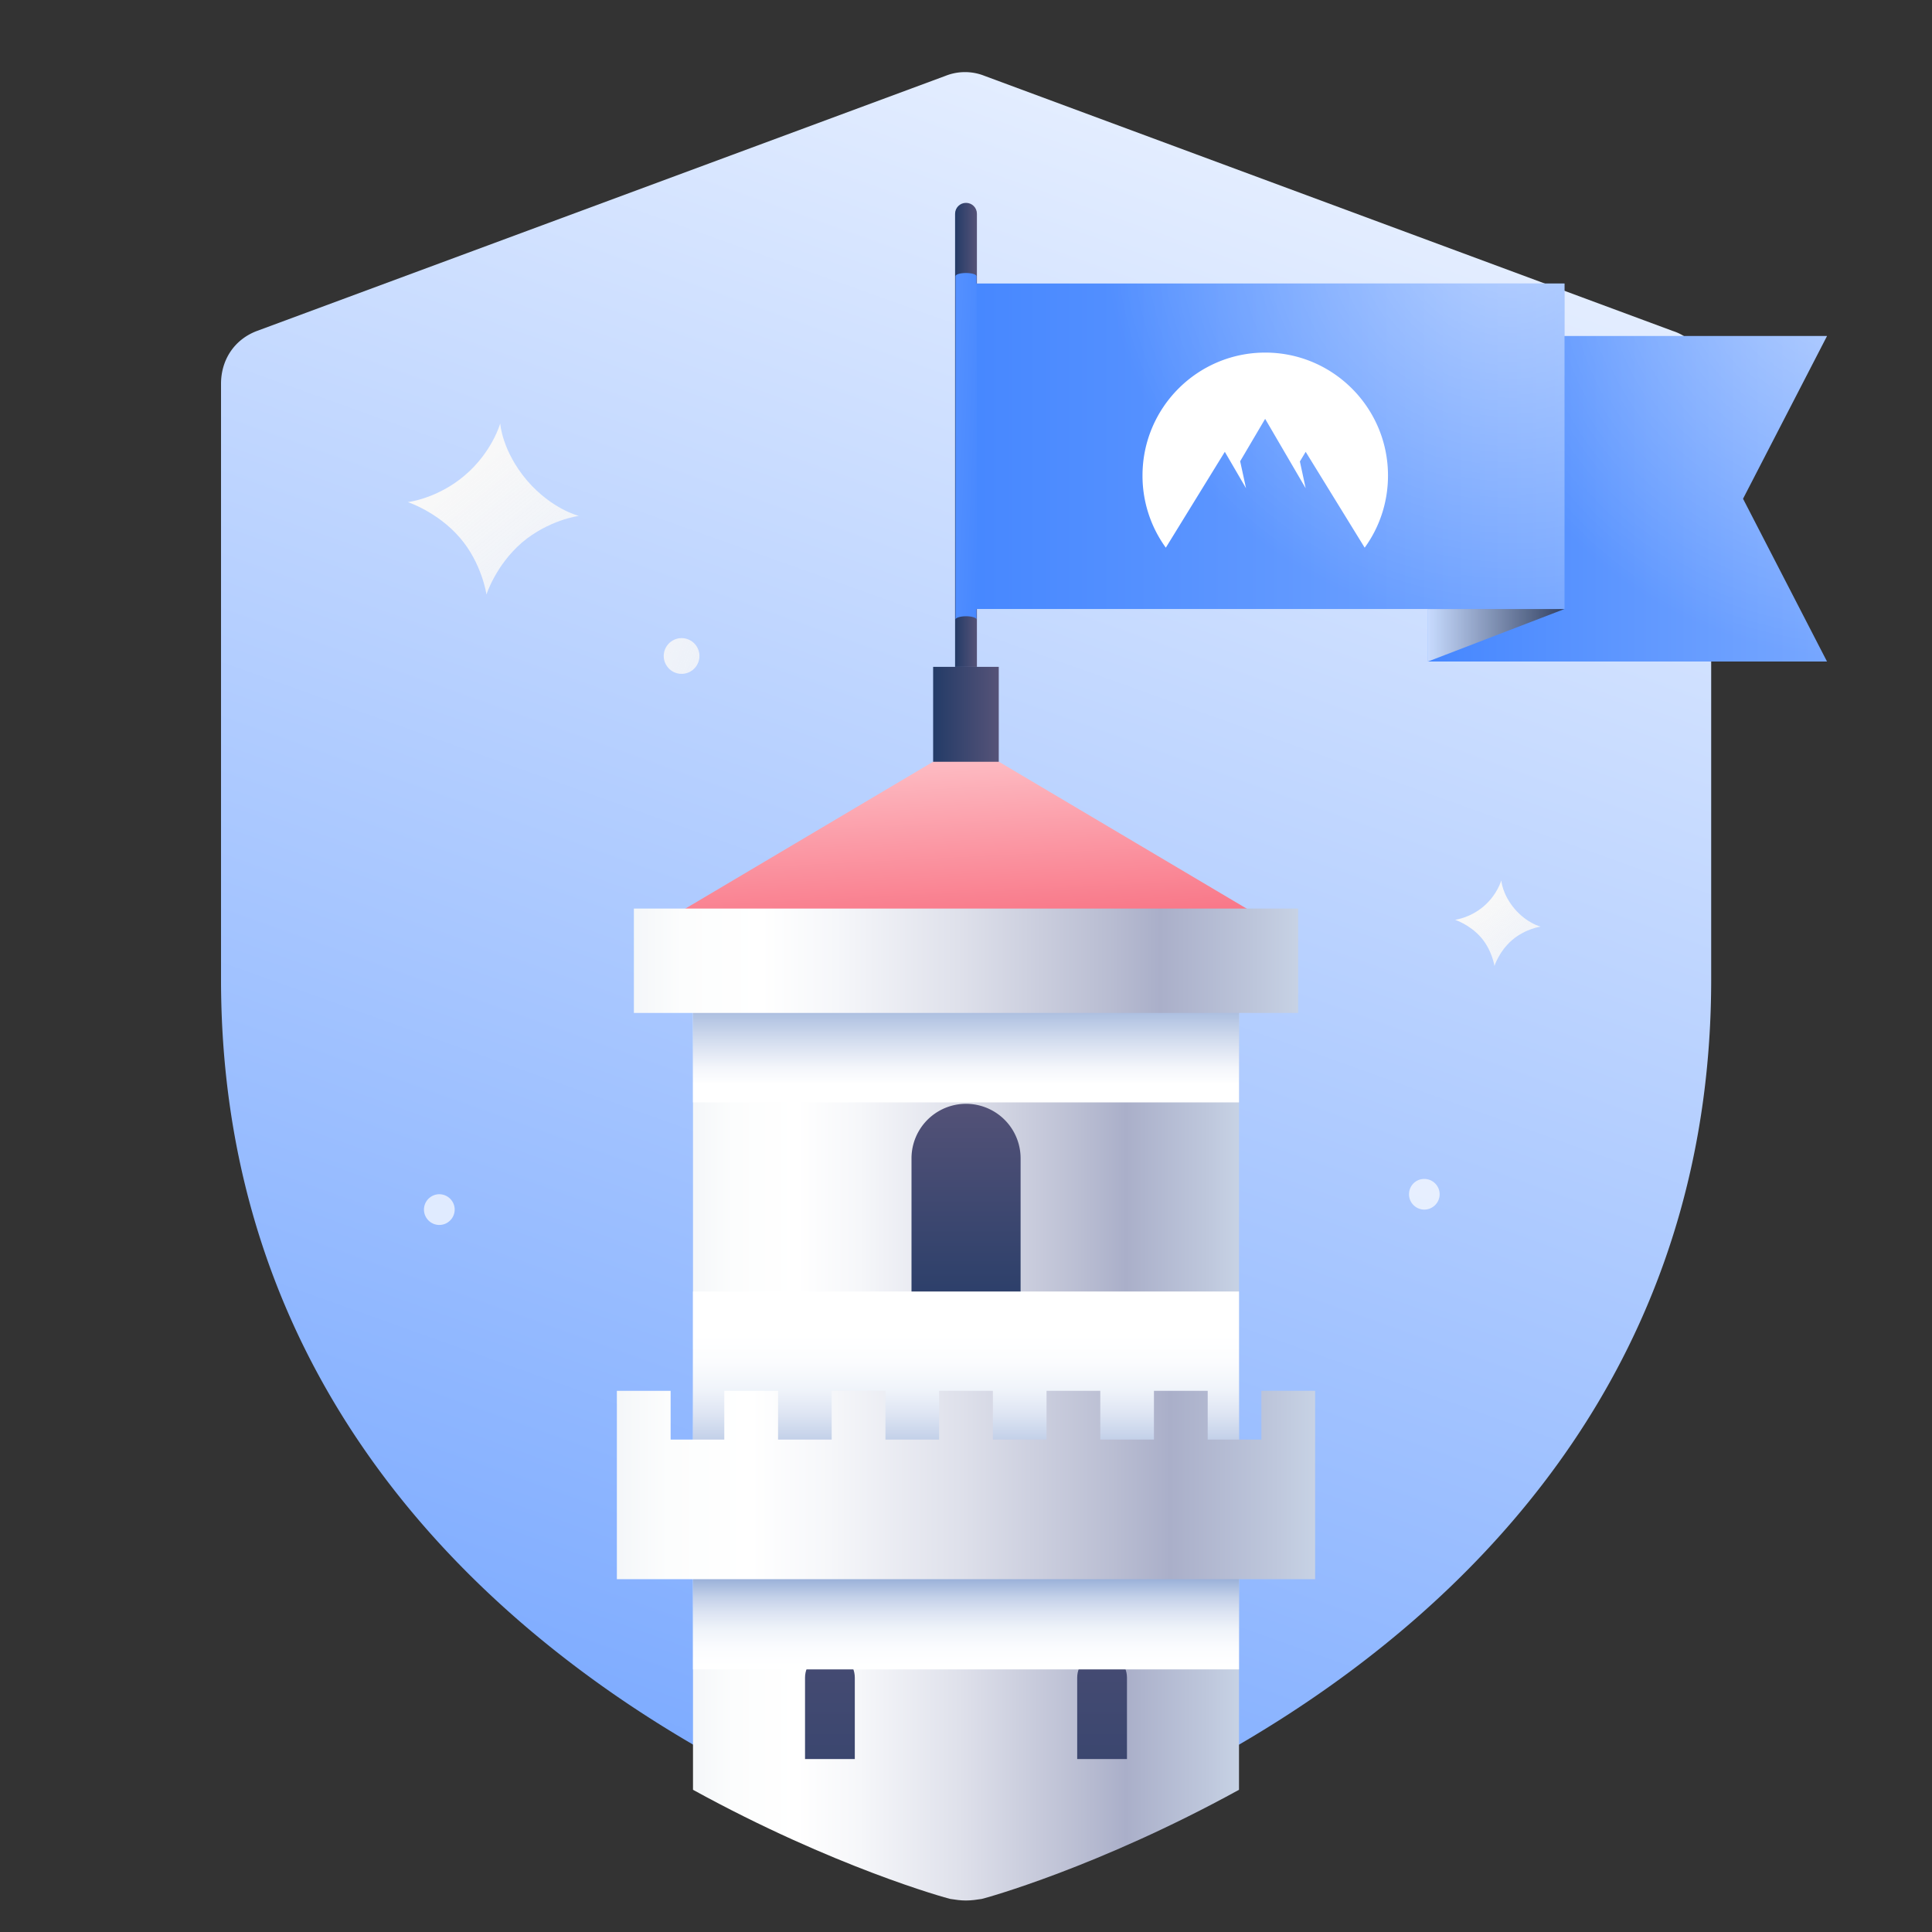 <svg width="184" height="184" viewBox="0 0 184 184" fill="none" xmlns="http://www.w3.org/2000/svg"><rect x="0" y="0" width="184" height="184" fill="#333333" stroke="none"/><path d="M159.34 31.53L93.75 7.22a5.005 5.005 0 00-3.69 0l-65.59 24.3c-2.15.81-3.42 2.75-3.42 5.03v56.72c0 64.58 68.88 83.58 69.62 83.71.47.07.87.13 1.34.13.47 0 .94-.07 1.34-.13.74-.13 69.62-19.13 69.62-83.71V36.56c-.14-2.28-1.55-4.36-3.63-5.03z" fill="url(#paint0_linear_149_11131)"/><path d="M66 145v25.457c13.43 7.378 24.2 10.335 24.507 10.395.524.079.969.148 1.493.148.524 0 1.048-.079 1.493-.148.307-.06 11.087-3.017 24.507-10.395v-24.498L66 145z" fill="url(#paint1_linear_149_11131)"/><path d="M66 89v55.031l52 .969V89H66z" fill="url(#paint2_linear_149_11131)"/><path d="M92 70.69L60.37 89.44h63.26L92 70.69z" fill="url(#paint3_linear_149_11131)"/><path d="M95.12 63.51h-6.25v9.04h6.25v-9.04z" fill="url(#paint4_linear_149_11131)"/><path d="M92 19.32c-.58 0-1.04.47-1.04 1.04v43.15h2.08V20.36c0-.58-.46-1.04-1.04-1.04z" fill="url(#paint5_linear_149_11131)"/><path d="M97.2 124.51v-14.19a5.194 5.194 0 10-10.39 0v14.19H97.2z" fill="url(#paint6_linear_149_11131)"/><path d="M81.41 167.53v-7.75c0-1.31-1.06-2.37-2.37-2.37s-2.37 1.06-2.37 2.37v7.75h4.74z" fill="url(#paint7_linear_149_11131)"/><path d="M107.33 167.53v-7.75c0-1.31-1.06-2.37-2.37-2.37s-2.37 1.06-2.37 2.37v7.75h4.74z" fill="url(#paint8_linear_149_11131)"/><path d="M174 32h-38v31h38l-7.998-15.5L174 32z" fill="url(#paint9_linear_149_11131)"/><path d="M46.33 56.62s.87-2.77 3.37-4.94c2.55-2.17 5.43-2.55 5.43-2.55s-2.55-.6-4.94-3.37c-2.39-2.82-2.55-5.43-2.55-5.43s-.76 2.72-3.37 4.94c-2.61 2.23-5.43 2.55-5.43 2.55s2.82.92 4.94 3.37c2.12 2.44 2.55 5.43 2.55 5.43z" fill="url(#paint10_linear_149_11131)"/><path d="M142.33 92s.43-1.39 1.68-2.47c1.28-1.09 2.72-1.28 2.72-1.28s-1.28-.3-2.47-1.68c-1.2-1.41-1.28-2.72-1.28-2.72s-.38 1.36-1.68 2.47c-1.3 1.11-2.72 1.28-2.72 1.28s1.41.46 2.47 1.68c1.06 1.23 1.28 2.72 1.28 2.72z" fill="url(#paint11_linear_149_11131)"/><path d="M65.78 63.94c-.81.48-1.85.21-2.33-.6-.48-.81-.21-1.85.6-2.33.81-.48 1.85-.21 2.33.6.47.81.21 1.85-.6 2.33z" fill="url(#paint12_linear_149_11131)"/><path opacity=".7" d="M134.19 113.74c0 .81.66 1.46 1.46 1.46.8 0 1.46-.66 1.46-1.46 0-.81-.66-1.46-1.46-1.46-.81-.01-1.46.65-1.46 1.46zm-93.14.23c-.68.44-.88 1.34-.44 2.02.44.68 1.34.88 2.02.44.68-.44.88-1.34.44-2.02-.44-.68-1.34-.88-2.02-.44z" fill="#fff"/><path opacity=".49" d="M174 32h-38v31h38l-7.998-15.5L174 32z" fill="url(#paint13_radial_149_11131)"/><path style="mix-blend-mode:multiply" opacity=".7" d="M149 58l-13 5v-5h13z" fill="url(#paint14_linear_149_11131)"/><path d="M149 27H92v31h57V27z" fill="url(#paint15_linear_149_11131)"/><path d="M111.03 52.16a11.67 11.67 0 01-2.22-6.87c0-6.47 5.24-11.71 11.69-11.71 6.45 0 11.69 5.25 11.69 11.71 0 2.57-.82 4.94-2.22 6.87l-5.62-9.13-.55.92.55 2.55-3.86-6.61-2.38 4.04.56 2.57-2.02-3.47-5.62 9.13z" fill="#fff"/><path d="M93 26.309c0-.175-.452-.309-1-.309-.558 0-1 .134-1 .309V59c0-.165.452-.309 1-.309s1 .134 1 .309V26.309z" fill="url(#paint16_linear_149_11131)"/><path opacity=".49" d="M149 27H92v31h57V27z" fill="url(#paint17_radial_149_11131)"/><path style="mix-blend-mode:multiply" d="M118 91H66v13.99h52V91z" fill="url(#paint18_linear_149_11131)"/><path d="M123.63 86.53H60.37v9.94h63.26v-9.94z" fill="url(#paint19_linear_149_11131)"/><path style="mix-blend-mode:multiply" d="M118 123H66v20h52v-20z" fill="url(#paint20_linear_149_11131)"/><path style="mix-blend-mode:multiply" d="M118 145H66v13.99h52V145z" fill="url(#paint21_linear_149_11131)"/><path d="M120.13 132.46v4.64h-5.11v-4.64h-5.12v4.64h-5.11v-4.64h-5.12v4.64h-5.11v-4.64h-5.12v4.64h-5.11v-4.64h-5.12v4.64H74.1v-4.64h-5.12v4.64h-5.11v-4.64h-5.12v17.94h66.5v-17.94h-5.12z" fill="url(#paint22_linear_149_11131)"/><defs><linearGradient id="paint0_linear_149_11131" x1="54.928" y1="175.233" x2="127.487" y2="-27.575" gradientUnits="userSpaceOnUse"><stop stop-color="#77A7FF"/><stop offset="1" stop-color="#fff"/></linearGradient><linearGradient id="paint1_linear_149_11131" x1="57.991" y1="162.998" x2="127.359" y2="162.998" gradientUnits="userSpaceOnUse"><stop stop-color="#D3DDE8"/><stop offset=".039" stop-color="#E2E8F0"/><stop offset=".101" stop-color="#F2F5F8"/><stop offset=".17" stop-color="#FCFDFD"/><stop offset=".259" stop-color="#fff"/><stop offset=".344" stop-color="#F6F7FA"/><stop offset=".481" stop-color="#DFE1EB"/><stop offset=".651" stop-color="#B9BDD2"/><stop offset=".71" stop-color="#AAAFC9"/><stop offset=".822" stop-color="#BEC7DC"/><stop offset="1" stop-color="#E3F5FF"/></linearGradient><linearGradient id="paint2_linear_149_11131" x1="57.994" y1="117.002" x2="127.335" y2="117.002" gradientUnits="userSpaceOnUse"><stop stop-color="#D3DDE8"/><stop offset=".039" stop-color="#E2E8F0"/><stop offset=".101" stop-color="#F2F5F8"/><stop offset=".17" stop-color="#FCFDFD"/><stop offset=".259" stop-color="#fff"/><stop offset=".344" stop-color="#F6F7FA"/><stop offset=".481" stop-color="#DFE1EB"/><stop offset=".651" stop-color="#B9BDD2"/><stop offset=".71" stop-color="#AAAFC9"/><stop offset=".822" stop-color="#BEC7DC"/><stop offset="1" stop-color="#E3F5FF"/></linearGradient><linearGradient id="paint3_linear_149_11131" x1="92.022" y1="89.887" x2="90.885" y2="66.762" gradientUnits="userSpaceOnUse"><stop stop-color="#F86E80"/><stop offset=".999" stop-color="#FFD4D8"/><stop offset="1" stop-color="#FFD4D8"/></linearGradient><linearGradient id="paint4_linear_149_11131" x1="88.874" y1="68.031" x2="95.126" y2="68.031" gradientUnits="userSpaceOnUse"><stop stop-color="#233B67"/><stop offset=".998" stop-color="#565378"/><stop offset="1" stop-color="#565378"/></linearGradient><linearGradient id="paint5_linear_149_11131" x1="90.958" y1="41.416" x2="93.042" y2="41.416" gradientUnits="userSpaceOnUse"><stop stop-color="#233B67"/><stop offset=".998" stop-color="#565378"/><stop offset="1" stop-color="#565378"/></linearGradient><linearGradient id="paint6_linear_149_11131" x1="92" y1="127.854" x2="92" y2="103.802" gradientUnits="userSpaceOnUse"><stop stop-color="#233B67"/><stop offset=".998" stop-color="#565378"/><stop offset="1" stop-color="#565378"/></linearGradient><linearGradient id="paint7_linear_149_11131" x1="79.04" y1="191.313" x2="79.04" y2="140.942" gradientUnits="userSpaceOnUse"><stop stop-color="#233B67"/><stop offset=".998" stop-color="#565378"/><stop offset="1" stop-color="#565378"/></linearGradient><linearGradient id="paint8_linear_149_11131" x1="104.96" y1="191.313" x2="104.96" y2="140.942" gradientUnits="userSpaceOnUse"><stop stop-color="#233B67"/><stop offset=".998" stop-color="#565378"/><stop offset="1" stop-color="#565378"/></linearGradient><linearGradient id="paint9_linear_149_11131" x1="135.996" y1="47.498" x2="173.998" y2="47.498" gradientUnits="userSpaceOnUse"><stop stop-color="#4687FF"/><stop offset=".999" stop-color="#77A7FF"/><stop offset="1" stop-color="#77A7FF"/></linearGradient><linearGradient id="paint10_linear_149_11131" x1="44.109" y1="44.959" x2="90.071" y2="101.061" gradientUnits="userSpaceOnUse"><stop stop-color="#F8F8F8"/><stop offset="1" stop-color="#F8F8F8" stop-opacity="0"/></linearGradient><linearGradient id="paint11_linear_149_11131" x1="141.218" y1="86.17" x2="164.199" y2="114.221" gradientUnits="userSpaceOnUse"><stop stop-color="#F8F8F8"/><stop offset="1" stop-color="#F8F8F8" stop-opacity="0"/></linearGradient><linearGradient id="paint12_linear_149_11131" x1="55.62" y1="59.078" x2="114.88" y2="80.8" gradientUnits="userSpaceOnUse"><stop stop-color="#F8F8F8"/><stop offset="1" stop-color="#F8F8F8" stop-opacity="0"/></linearGradient><linearGradient id="paint21_linear_149_11131" x1="92.005" y1="158.695" x2="92.005" y2="143.035" gradientUnits="userSpaceOnUse"><stop stop-color="#fff"/><stop offset=".11" stop-color="#FBFCFE"/><stop offset=".22" stop-color="#F0F4FA"/><stop offset=".32" stop-color="#DEE5F3"/><stop offset=".42" stop-color="#C4D1E9"/><stop offset=".51" stop-color="#A2B7DC"/><stop offset=".61" stop-color="#7997CD"/><stop offset=".7" stop-color="#4971BB"/><stop offset=".74" stop-color="#305EB2"/></linearGradient><linearGradient id="paint14_linear_149_11131" x1="136" y1="60.505" x2="149" y2="60.505" gradientUnits="userSpaceOnUse"><stop stop-color="#fff"/><stop offset="1" stop-color="#231F20"/></linearGradient><linearGradient id="paint15_linear_149_11131" x1="92.002" y1="42.498" x2="149.002" y2="42.498" gradientUnits="userSpaceOnUse"><stop stop-color="#4687FF"/><stop offset=".999" stop-color="#77A7FF"/><stop offset="1" stop-color="#77A7FF"/></linearGradient><linearGradient id="paint16_linear_149_11131" x1="93.961" y1="42.61" x2="81.805" y2="42.127" gradientUnits="userSpaceOnUse"><stop stop-color="#4687FF"/><stop offset=".999" stop-color="#77A7FF"/><stop offset="1" stop-color="#77A7FF"/></linearGradient><linearGradient id="paint20_linear_149_11131" x1="91.995" y1="127.126" x2="91.995" y2="150.653" gradientUnits="userSpaceOnUse"><stop stop-color="#fff"/><stop offset=".11" stop-color="#FBFCFE"/><stop offset=".22" stop-color="#F0F4FA"/><stop offset=".32" stop-color="#DEE5F3"/><stop offset=".42" stop-color="#C4D1E9"/><stop offset=".51" stop-color="#A2B7DC"/><stop offset=".61" stop-color="#7997CD"/><stop offset=".7" stop-color="#4971BB"/><stop offset=".74" stop-color="#305EB2"/></linearGradient><linearGradient id="paint18_linear_149_11131" x1="92.005" y1="104.695" x2="92.005" y2="89.035" gradientUnits="userSpaceOnUse"><stop offset=".09" stop-color="#fff"/><stop offset=".19" stop-color="#F4F6FB"/><stop offset=".35" stop-color="#D5DEEF"/><stop offset=".57" stop-color="#A3B8DD"/><stop offset=".83" stop-color="#6083C4"/><stop offset="1" stop-color="#305EB2"/></linearGradient><linearGradient id="paint19_linear_149_11131" x1="50.625" y1="91.501" x2="134.992" y2="91.501" gradientUnits="userSpaceOnUse"><stop stop-color="#D3DDE8"/><stop offset=".039" stop-color="#E2E8F0"/><stop offset=".101" stop-color="#F2F5F8"/><stop offset=".17" stop-color="#FCFDFD"/><stop offset=".259" stop-color="#fff"/><stop offset=".344" stop-color="#F6F7FA"/><stop offset=".481" stop-color="#DFE1EB"/><stop offset=".651" stop-color="#B9BDD2"/><stop offset=".71" stop-color="#AAAFC9"/><stop offset=".822" stop-color="#BEC7DC"/><stop offset="1" stop-color="#E3F5FF"/></linearGradient><linearGradient id="paint22_linear_149_11131" x1="48.509" y1="141.431" x2="137.191" y2="141.431" gradientUnits="userSpaceOnUse"><stop stop-color="#D3DDE8"/><stop offset=".039" stop-color="#E2E8F0"/><stop offset=".101" stop-color="#F2F5F8"/><stop offset=".17" stop-color="#FCFDFD"/><stop offset=".259" stop-color="#fff"/><stop offset=".344" stop-color="#F6F7FA"/><stop offset=".481" stop-color="#DFE1EB"/><stop offset=".651" stop-color="#B9BDD2"/><stop offset=".71" stop-color="#AAAFC9"/><stop offset=".822" stop-color="#BEC7DC"/><stop offset="1" stop-color="#E3F5FF"/></linearGradient><radialGradient id="paint17_radial_149_11131" cx="0" cy="0" r="1" gradientUnits="userSpaceOnUse" gradientTransform="matrix(39.762 0 0 39.204 144.065 21.486)"><stop stop-color="#fff"/><stop offset=".978" stop-color="#fff" stop-opacity="0"/></radialGradient><radialGradient id="paint13_radial_149_11131" cx="0" cy="0" r="1" gradientUnits="userSpaceOnUse" gradientTransform="matrix(39.907 0 0 39.063 177.489 24.431)"><stop stop-color="#fff"/><stop offset=".978" stop-color="#fff" stop-opacity="0"/></radialGradient></defs></svg>
